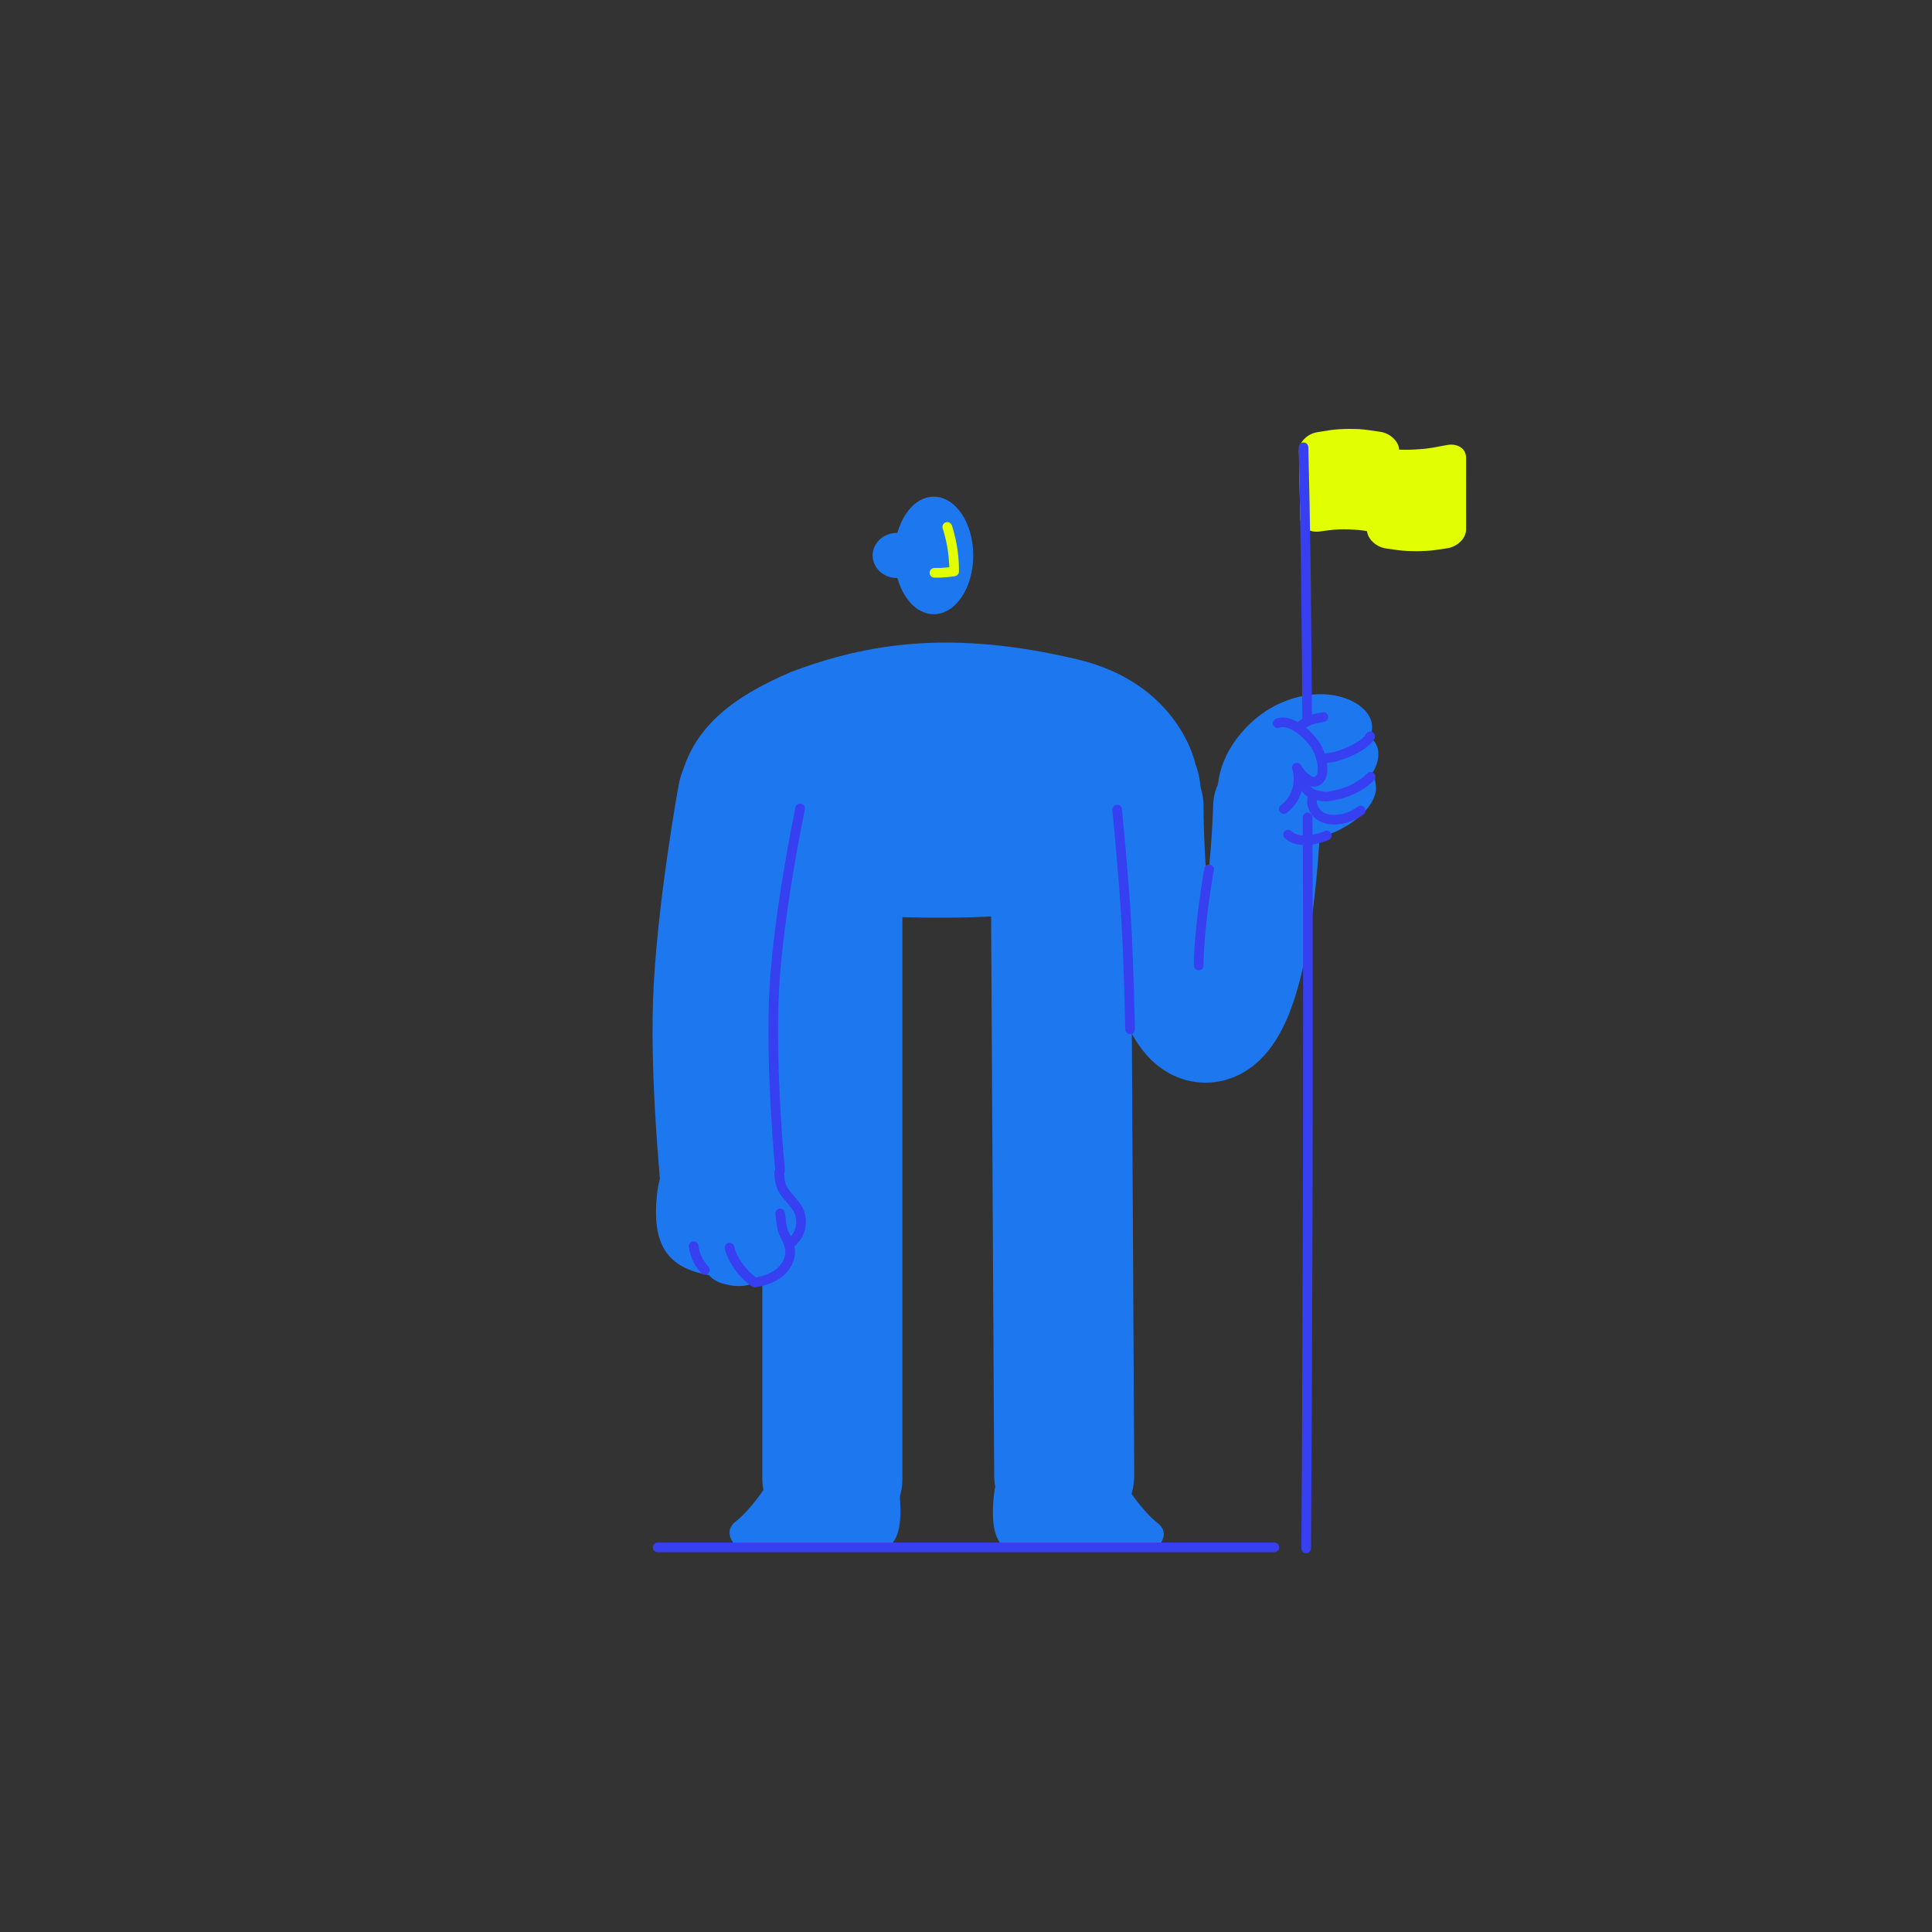 <svg xmlns="http://www.w3.org/2000/svg" style="width:100%;height:100%;content-visibility:visible" viewBox="0 0 1200 1200">
	<rect x="0" y="0" width="1200" height="1200" fill="#333333" stroke="none"/>
	<g clip-path="url(#prefix__a)">
		<path fill="#1D78F0" d="M669 409.5c-76.484-18.067-128.761-10.703-178 8-34.5 15-68.5 36-70.5 83C423 545 450 570 586 570c197 0 156.5-95.5 156.5-95.5s-10-50-73.5-65z" display="block" />
		<path fill="none" stroke="#1D78F0" stroke-linecap="round" stroke-linejoin="round" stroke-width="87" d="M661 916s-.61-111.14-1-183c-.38-70.36-.97-178.36-1-182.85" display="block" />
		<path fill="#1D78F0" d="M618 924s-7 38.25 11.5 38.25h88s11-8.75 1.5-16.25-18.5-21.5-18.5-21.5-12.5-14.724-38.005-14.724C631 909.776 618 924 618 924z" display="block" />
		<path fill="none" stroke="#1D78F0" stroke-linecap="round" stroke-linejoin="round" stroke-width="87" d="M517 918V538.15" display="block" />
		<path fill="#1D78F0" d="M558 923s7 38.75-11.5 38.75h-88s-11-9.25-1.5-16.75 18.5-21.5 18.5-21.5 12.5-14.724 38.005-14.724C545 908.776 558 923 558 923z" display="block" />
		<path fill="none" stroke="#1D78F0" stroke-linecap="round" stroke-linejoin="round" stroke-width="67" d="M787 501s-3.35 138.46-38.39 137.98C714.15 638.51 714 504.61 714 500.12" display="block" />
		<path fill="none" stroke="#1D78F0" stroke-linecap="round" stroke-linejoin="round" stroke-width="78" d="M451 752s-8.33-74.44-6.41-129.38c1.87-53.77 14.84-125.47 15.39-128.52" display="block" />
		<g display="block">
			<path fill="#1D78F0" d="M408.204 740.718c-3.743 32.264 6.169 46.71 32.076 51.256 4.626 4.981 9.315 5.45 13.29 6.312 2.53.547 9.803 1.232 14.197-1.464 1.576 1.503 31.114-8.756 30.583-49.543-.06-4.307-9.056-3.132-11.548-11.407-3.225-10.714-72.183-50.463-78.598 4.846z" />
			<path fill="none" stroke="#3740F0" stroke-linecap="round" stroke-linejoin="round" stroke-width="6" d="M483.98 728.213a27.616 27.616 0 0 0 1.2 8.14c2.103 5.966 8.081 9.863 10.849 15.517a16.9 16.9 0 0 1-5.05 20.38m-6.42-18.543c.527 3.312.88 9.346 2.402 12.33 1.811 3.54 3.665 7.219 3.793 11.197.182 5.338-2.891 10.431-7.136 13.665-4.245 3.233-9.539 4.835-14.825 5.646M453.168 774.9c1.678 7.972 8.846 17.14 15.625 21.645m-37.943-22.542a26.818 26.818 0 0 0 6.964 14.763" />
		</g>
		<g display="block">
			<path fill="#1D78F0" d="M852.78 479.338a18.852 18.852 0 0 0 2.266-4.665c1.968-5.912 1.545-13.1-4.333-16.574 5.916-13.207-6.883-22.344-18.111-25.315-12.785-3.372-26.235-1.098-38.12 4.302-23.564 10.714-49.387 43.506-32.897 75.264 10.116 12.482 33.455 21.785 63.934 5.807 10.87-3.771 25.985-13.712 28.825-25.729.846-3.577-.068-5.604-.395-8.916-2.316-1.29-2.706-2.683-1.17-4.174z" />
			<path fill="none" stroke="#3740F0" stroke-linecap="round" stroke-linejoin="round" stroke-width="6" d="M793.578 449.228c8.511-3.259 20.139 7.979 23.978 14.498 3.84 6.519 5.187 15.733 2.604 19.527-4.7 6.863-12.816-2.89-14.669-6.475 2.842 9.605-.249 19.93-8.1 25.755" />
			<path fill="none" stroke="#3740F0" stroke-linecap="round" stroke-linejoin="round" stroke-width="6" d="M821.956 445.347c-7.056 1.344-10.46 2.02-15.266 6.66m44.352 5.328c-3.832 7.448-24.558 15.289-30.596 13.29m30.855 11.837c-6.768 6.983-16.836 11.057-26.71 12.27-3.429.418-18.31-1.967-12.776-10.762m33.306 19.457c-6.12 4.777-16.852 7.786-24.1 4.002-6.164-3.245-7.286-10.489-5.163-13.213m8.224 24.747c-6.8 2.761-18.136 5.18-24.061-.587" />
		</g>
		<path fill="none" stroke="#3740F0" stroke-linecap="round" stroke-linejoin="round" stroke-width="6" d="M701.928 639.37s-.82-40.95-2.44-68.39c-1.58-26.86-5.44-66.49-5.6-68.14" display="block" />
		<path fill="#1D78F0" d="M580.002 308.5c13.522 0 24.5 16.356 24.5 36.5s-10.978 36.5-24.5 36.5-24.5-16.356-24.5-36.5 10.978-36.5 24.5-36.5z" display="block" />
		<path fill="#1D78F0" d="M557.002 331c8.278 0 15 6.273 15 14s-6.722 14-15 14c-8.278 0-15-6.273-15-14s6.722-14 15-14z" display="block" />
		<path fill="#1D78F0" d="M584.954 329.168c8.278 0 15 6.273 15 14s-6.722 14-15 14c-8.278 0-15-6.273-15-14s6.722-14 15-14z" display="block" />
		<path fill="none" stroke="#E1FF00" stroke-linecap="round" stroke-linejoin="round" stroke-width="6" d="M588.375 327.3a88.788 88.788 0 0 1 4.26 27.62 70.299 70.299 0 0 1-12.21.86" display="block" />
		<g fill="#E1FF00" clip-path="url(#prefix__b)" display="block" transform="translate(796.495 251)">
			<path d="M72.603 28.904c-.036-5.52-5.36-10.77-11.885-11.719l-7.616-1.107c-6.524-.95-17.106-.89-23.615.13L21.892 17.4c-6.507 1.021-11.704 6.33-11.596 11.849l.808 41.502c.108 5.519 5.502 9.275 12.038 8.383l6.186-.845c6.536-.892 17.078-.594 23.526.666l8.41 1.643c6.448 1.26 11.655-2.2 11.62-7.718l-.28-43.976z" display="block" />
			<path d="M114.111 33.23c-.001-5.52-5.251-9.03-11.717-7.835L93.8 26.983c-6.466 1.195-17.064 1.702-23.651 1.132l-6.713-.581c-6.587-.57-11.847 3.446-11.74 8.965l.81 41.502c.107 5.519 5.495 10.752 12.023 11.68l6.936.986c6.528.928 17.124.903 23.648-.055l7.191-1.057c6.522-.959 11.817-6.218 11.815-11.737l-.007-44.589z" display="block" />
		</g>
		<path fill="none" stroke="#3740F0" stroke-linecap="round" stroke-linejoin="round" stroke-width="6" d="M484.5 727s-6.23-65.01-3.56-113.05c2.61-47 15.49-109.22 16.04-111.86M408.491 961.1h383.02M750.973 539.993c-1.76 9.94-6.395 39.943-6.433 59.726" display="block" />
		<path fill="none" stroke="#3740F0" stroke-linecap="round" stroke-linejoin="round" stroke-width="6" d="M812.2 507.67c.513 150.42-.145 359.62-.923 454.09m-1.642-683.92c1.151 43.45 1.873 102.73 2.284 168.72" />
	</g>
</svg>
